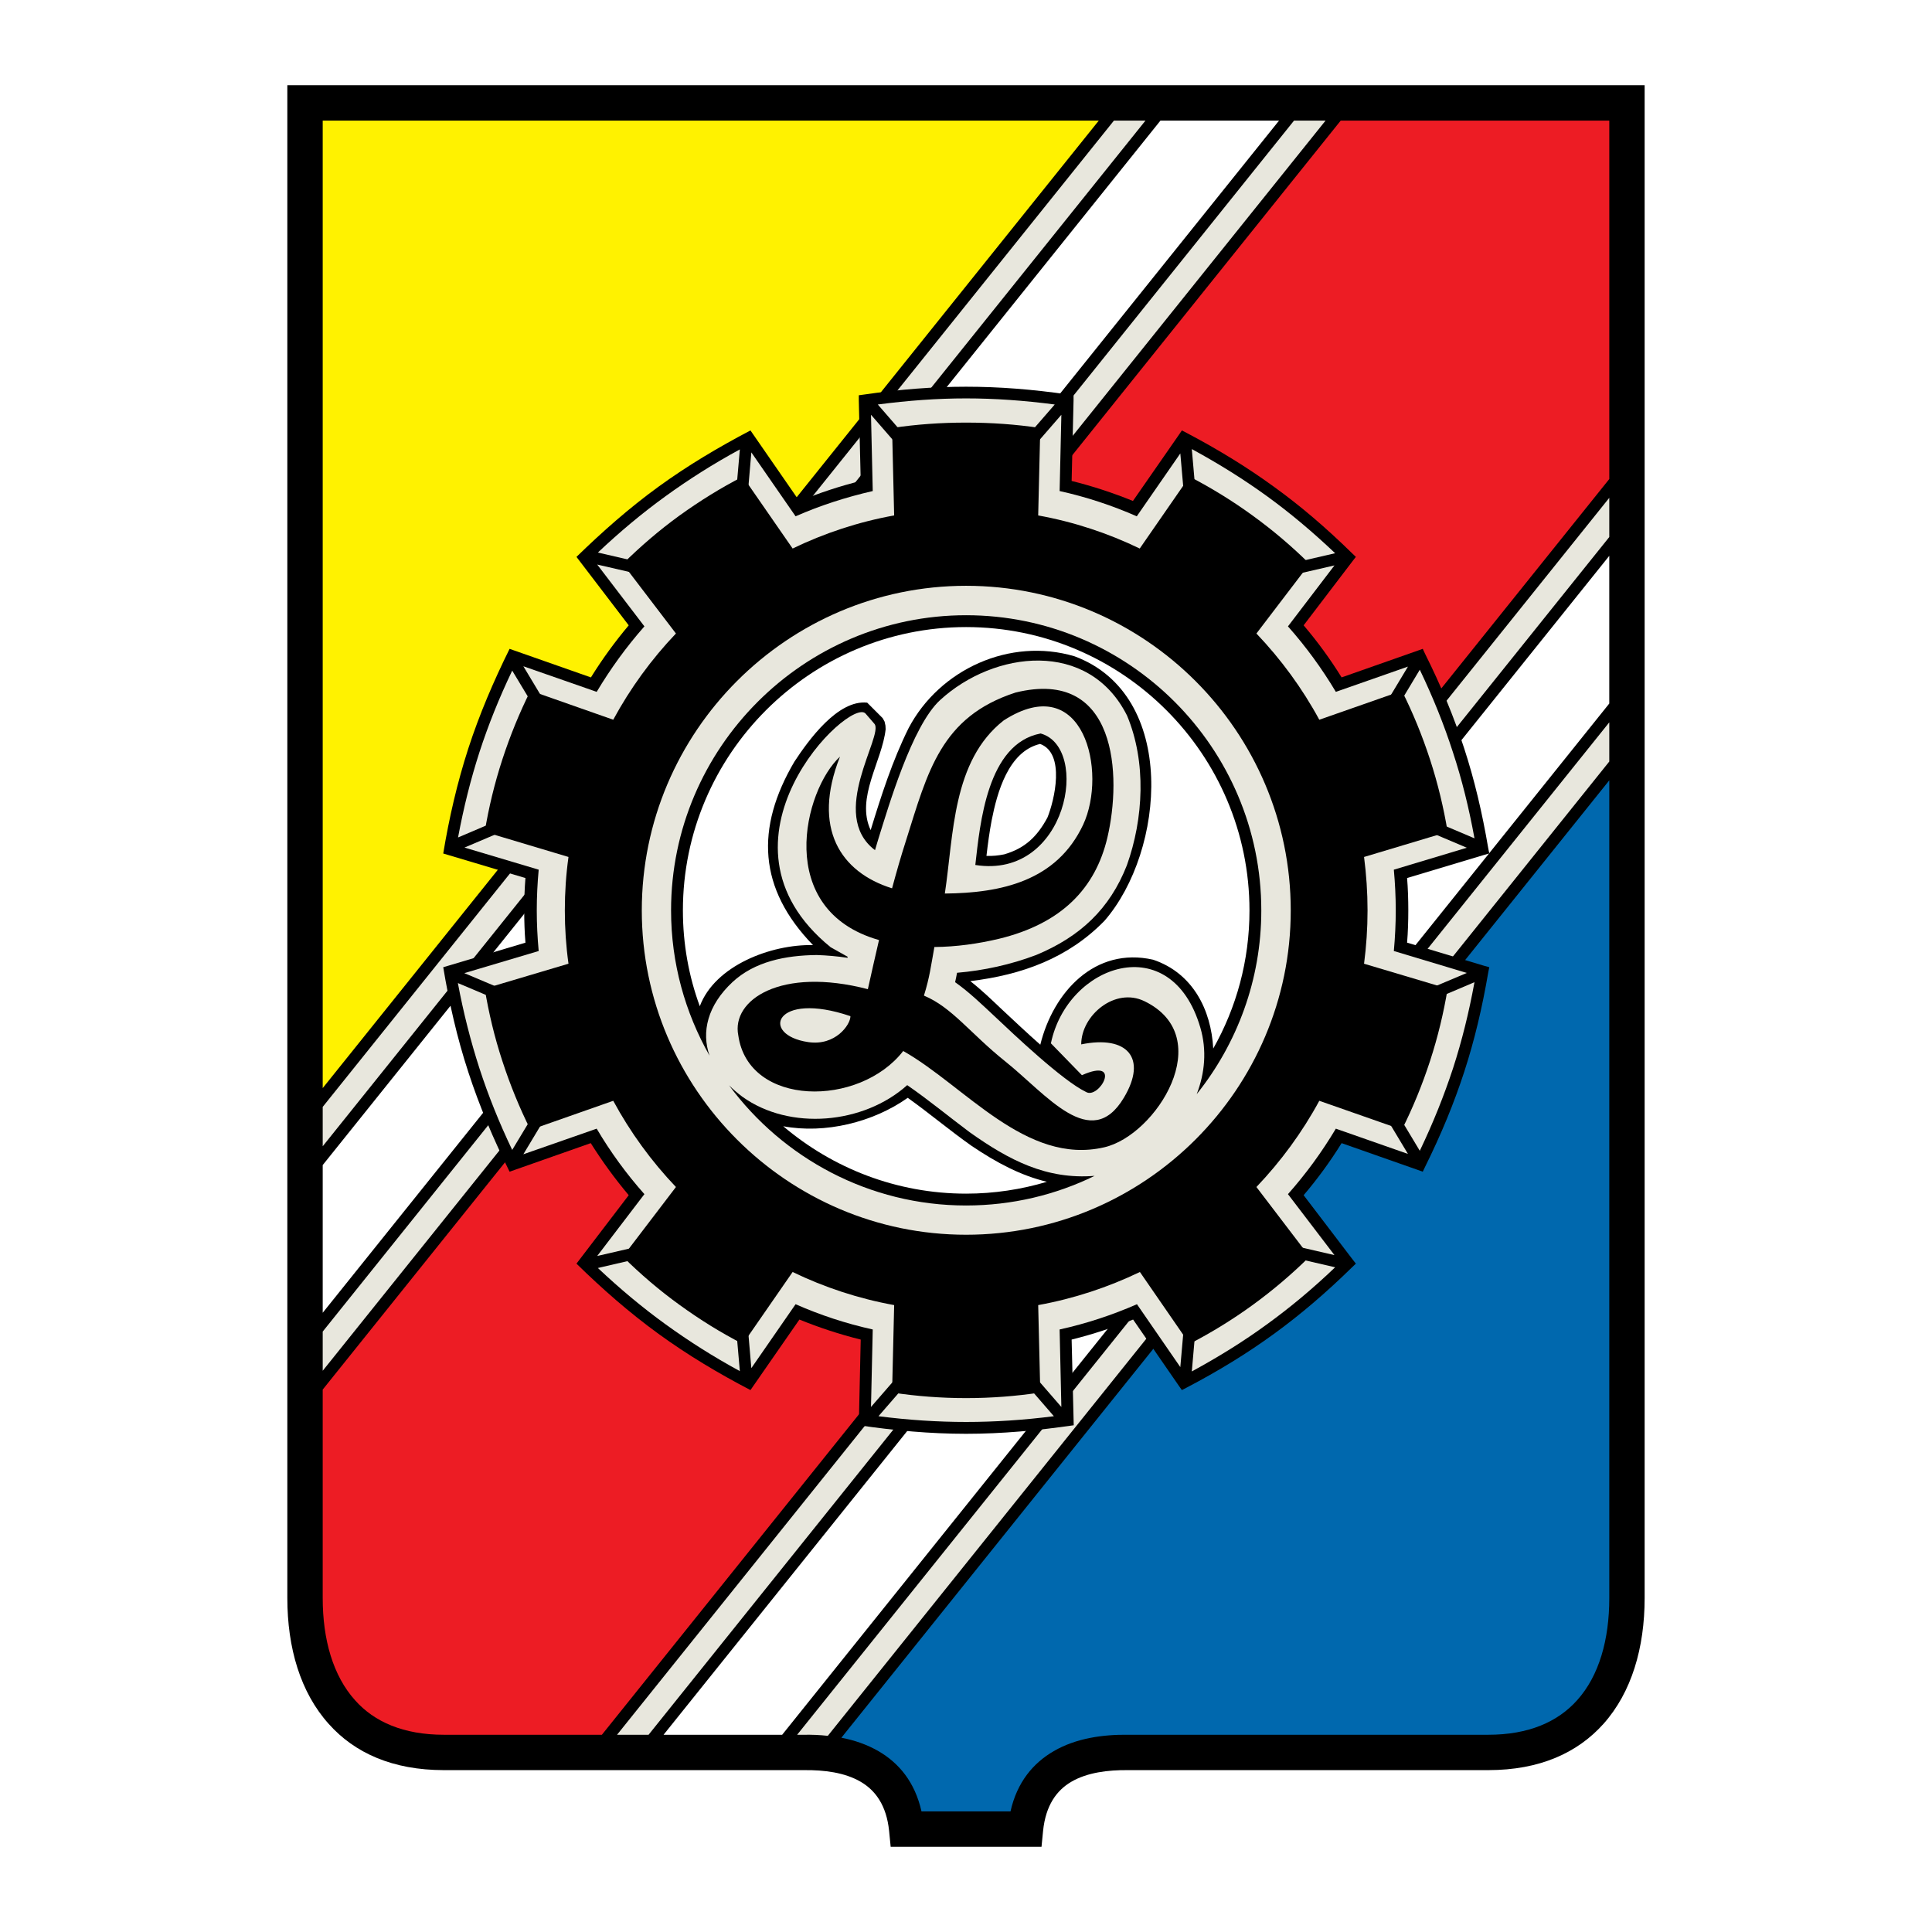 <?xml version="1.0" encoding="utf-8"?>
<!-- Generator: Adobe Illustrator 13.0.0, SVG Export Plug-In . SVG Version: 6.00 Build 14948)  -->
<!DOCTYPE svg PUBLIC "-//W3C//DTD SVG 1.0//EN" "http://www.w3.org/TR/2001/REC-SVG-20010904/DTD/svg10.dtd">
<svg version="1.0" id="Layer_1" xmlns="http://www.w3.org/2000/svg" xmlns:xlink="http://www.w3.org/1999/xlink" x="0px" y="0px"
	 width="192.756px" height="192.756px" viewBox="0 0 192.756 192.756" enable-background="new 0 0 192.756 192.756"
	 xml:space="preserve">
<g>
	<polygon fill-rule="evenodd" clip-rule="evenodd" fill="#FFFFFF" points="0,0 192.756,0 192.756,192.756 0,192.756 0,0 	"/>
	<path fill-rule="evenodd" clip-rule="evenodd" d="M164.086,8.504v150.934c0,4.971-1.303,9.418-4.118,12.564
		c-2.589,2.885-6.359,4.604-11.485,4.604h-35.97c-1.946-0.018-4.032,0.227-5.631,1.164c-1.459,0.852-2.554,2.346-2.814,4.9
		l-0.156,1.582H88.862l-0.156-1.582c-0.261-2.555-1.373-4.049-2.833-4.9c-1.599-0.938-3.667-1.182-5.613-1.164h-35.97
		c-5.126,0-8.915-1.719-11.486-4.604c-2.833-3.146-4.136-7.594-4.136-12.564V8.504H164.086L164.086,8.504z"/>
	<polygon fill-rule="evenodd" clip-rule="evenodd" fill="#FFF200" points="109.628,12.031 32.197,12.031 32.197,108.559 
		109.628,12.031 	"/>
	<path fill-rule="evenodd" clip-rule="evenodd" fill="#ED1C24" d="M160.559,12.031h-26.795L32.197,138.639v20.799
		c0,4.137,1.025,7.75,3.232,10.201c1.912,2.154,4.831,3.439,8.862,3.439h15.76L160.559,47.792V12.031L160.559,12.031z"/>
	<path fill-rule="evenodd" clip-rule="evenodd" fill="#0068AE" d="M83.945,173.373c1.286,0.244,2.555,0.678,3.701,1.34
		c2.034,1.182,3.632,3.074,4.292,6.012h8.879c0.661-2.938,2.276-4.83,4.31-6.012c2.242-1.305,4.952-1.67,7.438-1.635h35.918
		c4.031,0,6.933-1.285,8.861-3.439c2.207-2.451,3.215-6.064,3.215-10.201V77.854L83.945,173.373L83.945,173.373z"/>
	<path fill-rule="evenodd" clip-rule="evenodd" fill="#FFFFFF" d="M66.204,173.078h11.833l82.521-102.887V55.456L66.204,173.078
		L66.204,173.078z M127.612,12.031L32.197,130.975V116.24l83.582-104.209H127.612L127.612,12.031z"/>
	<path fill-rule="evenodd" clip-rule="evenodd" fill="#E8E7DD" d="M114.285,12.031h-3.146l-78.942,98.404v3.928L114.285,12.031
		L114.285,12.031z M132.252,12.031L32.197,136.762v-3.91l96.91-120.82H132.252L132.252,12.031z M79.531,173.078l81.027-101.01v3.91
		L82.59,173.184c-0.799-0.088-1.616-0.123-2.398-0.105H79.531L79.531,173.078z M61.563,173.078l98.995-123.409v3.91l-95.85,119.499
		H61.563L61.563,173.078z"/>
	<path fill-rule="evenodd" clip-rule="evenodd" d="M106.917,47.984c2.103,0.521,4.153,1.199,6.116,1.998l4.588-6.603l0.295-0.435
		l0.47,0.243c3.197,1.686,6.029,3.424,8.706,5.37c2.676,1.929,5.213,4.101,7.802,6.638l0.382,0.365l-0.312,0.4l-4.9,6.429
		c1.391,1.633,2.659,3.371,3.788,5.195l7.611-2.676l0.486-0.174l0.226,0.486c1.616,3.232,2.885,6.308,3.91,9.453
		s1.79,6.377,2.398,9.957l0.104,0.521l-0.504,0.139l-7.697,2.311c0.087,1.06,0.121,2.137,0.121,3.232
		c0,1.078-0.034,2.155-0.121,3.215l7.697,2.312l0.504,0.139l-0.104,0.522c-0.608,3.545-1.373,6.775-2.398,9.922
		c-1.025,3.145-2.294,6.221-3.91,9.486l-0.226,0.471l-0.486-0.174l-7.611-2.676c-1.129,1.824-2.397,3.561-3.788,5.195l4.9,6.43
		l0.312,0.398l-0.382,0.365c-2.589,2.537-5.109,4.691-7.785,6.639c-2.676,1.945-5.508,3.684-8.723,5.369l-0.47,0.242l-0.295-0.416
		l-4.57-6.621c-1.98,0.799-4.031,1.477-6.134,1.998l0.209,8.549c-3.58,0.521-7.125,0.852-10.739,0.852
		c-3.597,0-7.142-0.33-10.704-0.852l0.191-8.549c-2.103-0.521-4.153-1.199-6.117-1.998l-4.883,7.037
		c-3.198-1.668-6.256-3.492-9.175-5.611c-2.919-2.121-5.613-4.484-8.185-7.004l5.213-6.828c-1.373-1.635-2.641-3.371-3.788-5.195
		l-8.098,2.85c-1.599-3.232-3.006-6.518-4.118-9.939c-1.129-3.441-1.912-6.916-2.502-10.461l8.202-2.45
		c-0.087-1.06-0.122-2.137-0.122-3.215c0-1.095,0.035-2.172,0.122-3.232l-8.202-2.45c0.59-3.562,1.39-7.038,2.502-10.479
		c1.112-3.423,2.52-6.707,4.118-9.939l8.115,2.85c1.129-1.824,2.398-3.562,3.771-5.195l-5.213-6.829
		c2.589-2.52,5.265-4.883,8.185-7.003c2.919-2.12,5.995-3.944,9.175-5.613L79.757,50c1.963-0.817,4.014-1.495,6.117-2.016
		l-0.191-8.028v-0.521l0.521-0.07c3.58-0.521,6.881-0.782,10.183-0.782c3.302,0,6.62,0.261,10.218,0.782l0.504,0.07v0.521
		L106.917,47.984L106.917,47.984z"/>
	<path fill-rule="evenodd" clip-rule="evenodd" fill="#E8E7DD" d="M141.653,114.814c1.338-2.797,2.415-5.49,3.318-8.236
		c0.887-2.746,1.581-5.543,2.138-8.584l-9.331,3.961c0.121-0.469,0.243-0.938,0.364-1.424l8.202-3.459l-7.281-2.189
		c0.122-1.338,0.191-2.693,0.191-4.049c0-1.373-0.069-2.728-0.191-4.066l7.281-2.189l-8.202-3.476
		c-0.121-0.486-0.243-0.956-0.364-1.424l9.331,3.961c-0.557-3.058-1.251-5.856-2.155-8.602c-0.886-2.745-1.963-5.421-3.301-8.219
		l-5.23,8.706c-0.174-0.452-0.365-0.921-0.557-1.355l4.605-7.663l-7.194,2.52c-1.39-2.328-2.988-4.518-4.778-6.534l4.64-6.082
		l-8.74,2.016c-0.365-0.313-0.748-0.626-1.13-0.938l9.939-2.294c-2.259-2.137-4.466-3.997-6.812-5.699
		c-2.329-1.686-4.778-3.215-7.489-4.692l0.886,10.148c-0.417-0.278-0.834-0.539-1.251-0.799l-0.782-8.914l-4.344,6.273
		c-2.45-1.077-5.021-1.929-7.698-2.52l0.174-7.611l-5.855,6.742c-0.487-0.035-0.974-0.069-1.46-0.104l6.655-7.663
		c-3.075-0.4-5.96-0.608-8.845-0.608c-2.867,0-5.752,0.208-8.81,0.608l6.655,7.663c-0.504,0.035-0.99,0.069-1.477,0.104
		l-5.856-6.742l0.174,7.611c-2.659,0.608-5.248,1.442-7.698,2.52l-4.414-6.377l-0.782,9.071c-0.417,0.261-0.834,0.521-1.251,0.799
		l0.886-10.166c-2.659,1.442-5.091,2.989-7.42,4.674c-2.328,1.686-4.553,3.545-6.742,5.613l9.939,2.311
		c-0.382,0.313-0.765,0.625-1.129,0.938l-8.879-2.05l4.709,6.168c-1.79,2.033-3.371,4.206-4.761,6.534l-7.316-2.554l4.675,7.785
		c-0.191,0.452-0.365,0.903-0.539,1.355l-5.248-8.706c-1.303,2.729-2.38,5.404-3.267,8.132c-0.886,2.746-1.581,5.543-2.137,8.515
		l9.349-3.979c-0.122,0.486-0.243,0.956-0.365,1.442l-8.341,3.544l7.402,2.207c-0.122,1.338-0.191,2.693-0.191,4.066
		c0,1.356,0.069,2.711,0.191,4.049l-7.42,2.207l8.358,3.527c0.122,0.486,0.243,0.957,0.365,1.426l-9.366-3.963
		c0.556,2.973,1.269,5.77,2.154,8.516c0.887,2.729,1.964,5.404,3.267,8.133l5.248-8.707c0.174,0.453,0.348,0.904,0.539,1.355
		l-4.675,7.785l7.316-2.555c1.373,2.328,2.971,4.518,4.761,6.533l-4.709,6.17l8.879-2.051c0.365,0.312,0.747,0.625,1.129,0.938
		l-9.939,2.312c2.189,2.066,4.414,3.926,6.742,5.611c2.329,1.686,4.761,3.232,7.42,4.676l-0.886-10.166
		c0.417,0.277,0.834,0.539,1.251,0.799l0.782,9.07l4.414-6.377c2.45,1.078,5.022,1.93,7.698,2.52l-0.174,7.732l5.943-6.846
		c0.487,0.035,0.973,0.07,1.477,0.086l-6.673,7.682c3.006,0.383,5.891,0.572,8.741,0.572c2.885,0,5.752-0.189,8.758-0.572
		l-6.655-7.682c0.486-0.016,0.974-0.051,1.46-0.086l5.942,6.846l-0.174-7.732c2.677-0.59,5.248-1.441,7.716-2.52l4.326,6.273
		l0.782-8.914c0.417-0.262,0.834-0.521,1.251-0.783l-0.886,10.131c2.711-1.477,5.178-3.006,7.507-4.709
		c2.328-1.686,4.553-3.545,6.794-5.682l-9.922-2.293c0.364-0.312,0.747-0.627,1.129-0.939l8.724,2.016l-4.64-6.082
		c1.79-2.016,3.389-4.205,4.778-6.533l7.194,2.52l-4.588-7.645c0.191-0.453,0.365-0.922,0.539-1.373L141.653,114.814
		L141.653,114.814z"/>
	<path fill-rule="evenodd" clip-rule="evenodd" d="M96.387,42.163c2.52,0,4.987,0.174,7.402,0.539l-0.209,8.723
		c3.562,0.643,6.969,1.772,10.131,3.302l4.97-7.177c2.173,1.129,4.275,2.416,6.325,3.91c2.033,1.477,3.91,3.075,5.647,4.796
		l-5.3,6.95c2.45,2.572,4.57,5.457,6.273,8.602l8.236-2.885c1.095,2.172,2.033,4.466,2.815,6.864
		c0.781,2.398,1.354,4.796,1.755,7.211l-8.341,2.502c0.226,1.738,0.348,3.528,0.348,5.334c0,1.807-0.122,3.58-0.348,5.317
		l8.341,2.485c-0.4,2.416-0.974,4.812-1.755,7.211c-0.782,2.398-1.721,4.691-2.815,6.865l-8.236-2.885
		c-1.703,3.145-3.823,6.029-6.273,8.602l5.3,6.949c-1.737,1.721-3.632,3.336-5.665,4.814c-2.032,1.477-4.135,2.762-6.308,3.893
		l-4.952-7.178c-3.18,1.529-6.586,2.658-10.148,3.303l0.209,8.723c-2.415,0.365-4.883,0.557-7.402,0.557
		c-2.502,0-4.97-0.191-7.385-0.557l0.208-8.723c-3.562-0.645-6.968-1.773-10.13-3.303l-4.97,7.178
		c-2.172-1.113-4.274-2.416-6.308-3.893c-2.05-1.479-3.927-3.094-5.665-4.814l5.3-6.949c-2.45-2.572-4.553-5.457-6.255-8.602
		l-8.254,2.9c-1.095-2.189-2.033-4.482-2.814-6.881c-0.782-2.381-1.356-4.795-1.755-7.211l8.358-2.485
		c-0.243-1.737-0.365-3.527-0.365-5.317c0-1.807,0.122-3.597,0.365-5.334l-8.358-2.502c0.399-2.415,0.973-4.813,1.755-7.211
		c0.782-2.398,1.72-4.692,2.814-6.881l8.254,2.902c1.703-3.145,3.806-6.029,6.255-8.602l-5.3-6.95
		c1.738-1.721,3.614-3.336,5.647-4.813c2.051-1.477,4.153-2.78,6.325-3.893l4.97,7.177c3.163-1.529,6.568-2.659,10.13-3.302
		l-0.208-8.723C91.417,42.336,93.884,42.163,96.387,42.163L96.387,42.163z M96.387,58.445c-17.811,0-32.355,14.544-32.355,32.39
		c0,17.812,14.544,32.355,32.355,32.355c17.846,0,32.391-14.543,32.391-32.355C128.777,72.989,114.232,58.445,96.387,58.445
		L96.387,58.445z"/>
	<path fill-rule="evenodd" clip-rule="evenodd" d="M83.806,75.491c-2.833,7.159,0.069,11.538,5.195,13.137
		c0.435-1.616,0.886-3.197,1.39-4.761c2.172-6.881,3.476-12.355,10.93-14.771c10.148-2.502,10.617,8.324,9.158,14.492
		c-1.182,4.987-4.501,8.55-10.826,10.079c-2.05,0.487-4.24,0.799-6.429,0.817c-0.348,1.911-0.469,3.006-1.042,4.848
		c2.797,1.164,4.622,3.77,8.098,6.551c4.136,3.301,8.566,9.141,11.851,3.633c2.381-3.98,0.312-6.256-4.257-5.318
		c0-2.902,3.371-5.734,6.308-4.309c7.367,3.578,1.164,13.396-4.015,14.578c-7.802,1.807-13.901-6.135-20.052-9.609
		c-4.379,5.648-15.448,5.596-16.456-1.564c-0.695-3.527,4.24-6.863,12.928-4.604c0.365-1.634,0.73-3.267,1.112-4.901
		C77.186,90.8,80.209,78.792,83.806,75.491L83.806,75.491z M94.267,89.149c5.647-0.052,11.156-1.251,13.797-6.864
		c2.45-5.248,0.069-15.553-7.923-10.409C94.997,75.908,95.153,83.293,94.267,89.149L94.267,89.149z M84.849,101.383
		c-7.559-2.572-9.07,1.877-4.205,2.588C83.337,104.371,84.849,102.252,84.849,101.383L84.849,101.383z"/>
	<path fill-rule="evenodd" clip-rule="evenodd" d="M96.387,61.381c16.229,0,29.453,13.224,29.453,29.453
		c0,6.916-2.415,13.292-6.446,18.333c0.816-2.104,1.025-4.396,0.365-6.639c-2.902-9.939-13.276-6.325-14.91,1.564l3.094,3.18
		c4.136-1.842,1.702,2.467,0.399,1.668c-2.346-1.129-7.229-5.77-9.088-7.523c-1.286-1.199-2.537-2.416-3.962-3.424
		c0.069-0.312,0.139-0.625,0.191-0.938c2.676-0.226,5.37-0.817,7.889-1.772c4.396-1.825,7.351-4.605,9.054-8.949
		c1.668-4.657,1.963-10.304,0.017-14.944c-3.84-7.628-13.258-6.481-18.645-1.546c-2.815,2.572-5.179,10.721-6.152,13.814
		c-0.122,0.382-0.226,0.782-0.347,1.164c-4.727-3.58,0.903-11.451-0.052-12.598l-0.886-1.025
		c-1.529-1.772-16.491,12.72-3.493,23.302l1.703,0.956l-0.017,0.104c-1.025-0.156-2.033-0.243-3.076-0.278
		c-3.11,0.035-6.186,0.643-8.41,2.711c-2.468,2.311-3.11,4.953-2.276,7.332c-2.433-4.291-3.84-9.227-3.84-14.492
		C66.951,74.605,80.191,61.381,96.387,61.381L96.387,61.381z M109.211,117.316c-4.796,0.383-8.515-1.547-12.477-4.361
		c-2.068-1.547-4.083-3.215-6.221-4.691c-4.361,3.91-11.711,4.553-16.438,1.164c-0.487-0.365-0.938-0.748-1.338-1.146
		c5.369,7.264,13.988,11.99,23.649,11.99C100.975,120.271,105.336,119.211,109.211,117.316L109.211,117.316z M103.824,73.18
		c-5.335,1.008-6.047,9.001-6.517,13.119C106.518,87.759,108.828,74.553,103.824,73.18L103.824,73.18z"/>
	<path fill-rule="evenodd" clip-rule="evenodd" fill="#FFFFFF" d="M96.387,62.563c-15.552,0-28.254,12.685-28.254,28.271
		c0,3.354,0.591,6.585,1.686,9.558c1.512-4.049,7.089-6.187,11.295-6.1c-5.474-5.647-5.752-11.677-1.859-18.297
		c1.407-2.137,4.327-6.204,7.264-5.891l1.546,1.546l0.191,0.348l0.087,0.399l0.018,0.365c-0.348,3.18-3.006,6.846-1.495,10.061
		c1.06-3.458,2.172-6.933,3.788-10.182c3.093-5.874,10.131-9.071,16.56-7.159c10.34,3.857,9.02,19.427,2.989,26.377
		c-3.632,3.736-8.236,5.404-13.397,6.029c1.112,0.869,2.12,1.844,3.128,2.799c1.286,1.199,2.555,2.398,3.857,3.545
		c1.286-5.23,5.439-9.801,11.26-8.48c3.963,1.337,5.787,5.003,5.995,8.863c2.312-4.084,3.615-8.776,3.615-13.781
		C124.659,75.248,111.974,62.563,96.387,62.563L96.387,62.563z M78.141,112.365c4.935,4.188,11.312,6.725,18.246,6.725
		c2.798,0,5.509-0.418,8.062-1.182c-2.606-0.627-5.004-1.895-7.506-3.58c-2.172-1.529-4.205-3.25-6.377-4.797
		C87.09,111.982,82.312,113.146,78.141,112.365L78.141,112.365z M98.941,81.833c0.538-2.728,1.65-6.864,4.83-7.611
		c2.555,0.938,1.425,5.647,0.73,7.351c-1.025,1.894-2.225,3.058-4.31,3.666c-0.608,0.122-1.147,0.174-1.772,0.157
		C98.559,84.197,98.715,83.015,98.941,81.833L98.941,81.833z"/>
</g>
</svg>
